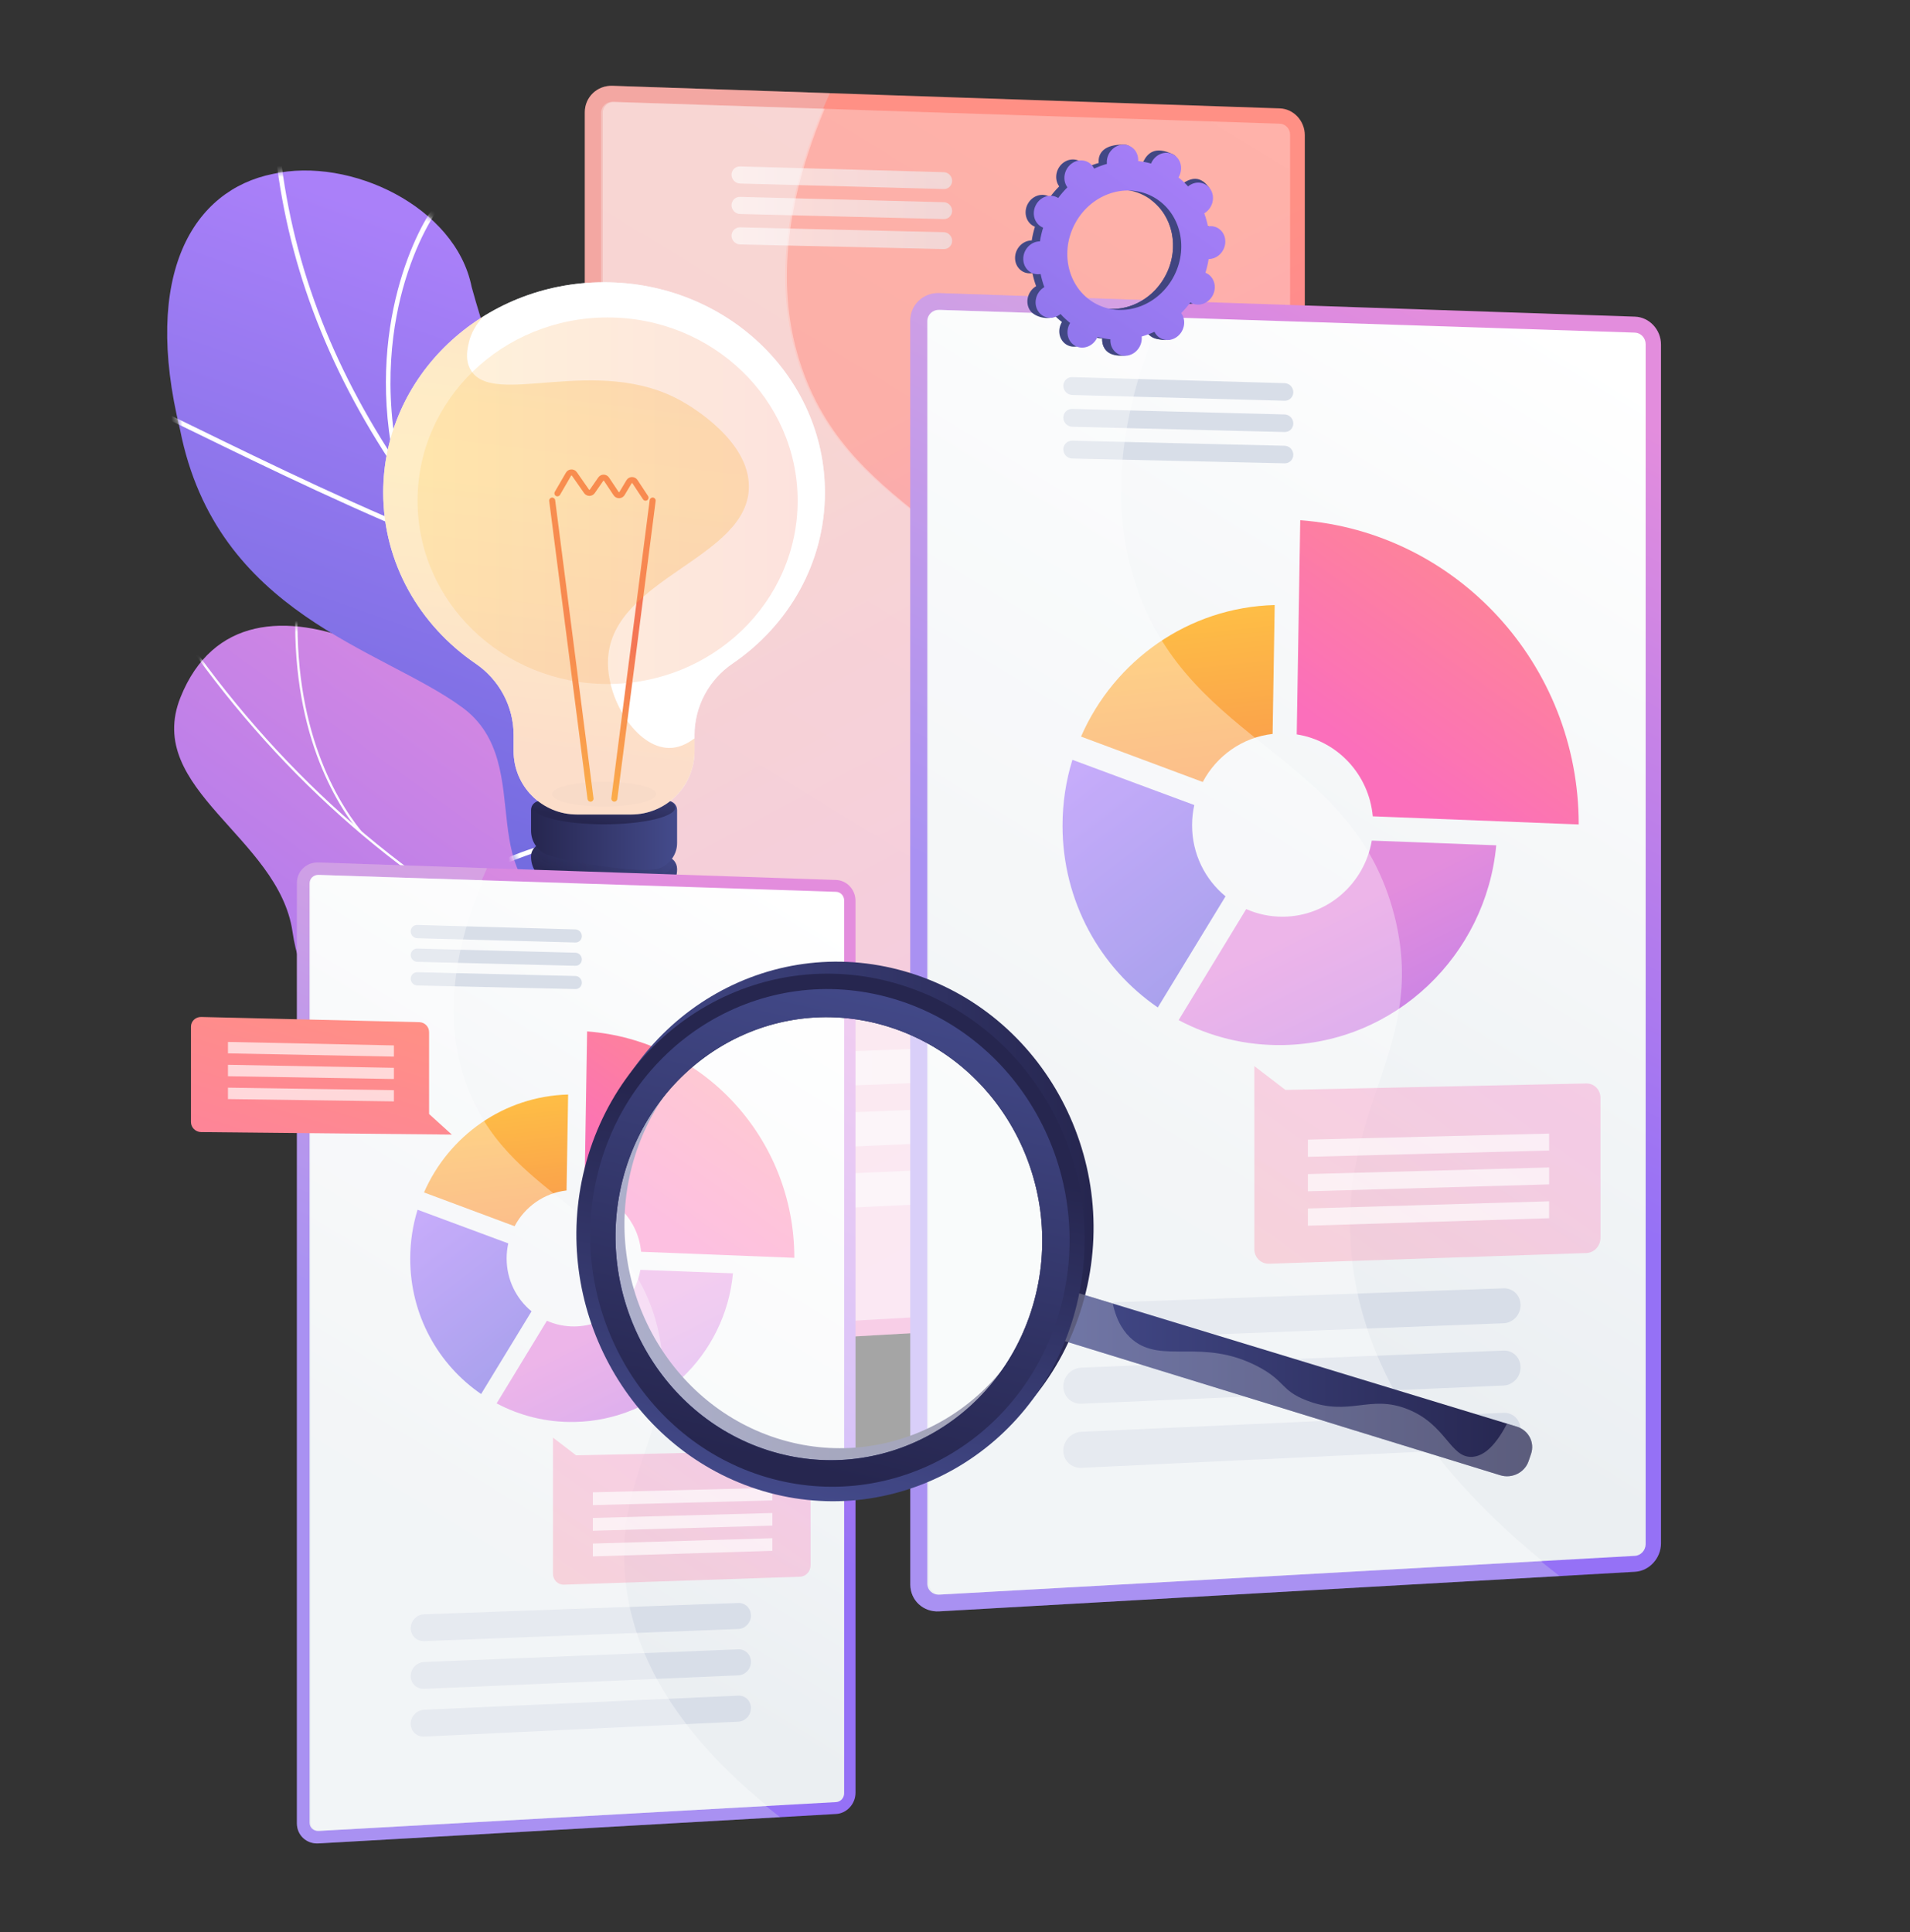 <svg width="340" height="344" viewBox="0 0 340 344" fill="none" xmlns="http://www.w3.org/2000/svg">
<rect x="0" y="0" width="340" height="344" fill="#333333" stroke="none"/>
<path d="M179.908 202.933C181.202 201.766 182.988 198.085 183.058 196.934C183.524 189.272 185.328 174.984 180.325 168.595C179.471 167.504 173.656 169.967 172.221 169.416C168.133 170.086 166.756 170.572 162.557 169.3C150.158 165.545 154.426 139.424 133.035 146.087C117.367 150.968 109.561 162.932 97.109 141.983C84.657 121.033 43.59 95.578 32.134 124.133C25.559 140.522 49.623 149.009 52.069 165.863C54.394 181.878 66.235 188.191 83.842 186.58C101.45 184.97 98.493 195.147 102.652 209.017C107.648 225.678 130.24 213.605 140.194 207.142C148.211 201.937 172.134 194.092 179.908 202.933Z" fill="url(#paint0_linear_5054_16864)"/>
<mask id="mask0_5054_16864" style="mask-type:luminance" maskUnits="userSpaceOnUse" x="30" y="111" width="154" height="107">
<path d="M179.9 202.937C181.194 201.77 182.98 198.089 183.05 196.938C183.516 189.276 185.32 174.988 180.318 168.599C179.463 167.508 173.649 169.971 172.214 169.42C168.125 170.09 166.748 170.576 162.549 169.304C150.15 165.549 154.418 139.428 133.027 146.091C117.359 150.972 109.553 162.936 97.101 141.987C84.649 121.037 43.583 95.582 32.126 124.137C25.551 140.525 49.616 149.013 52.061 165.867C54.386 181.882 66.227 188.195 83.835 186.584C101.442 184.974 98.486 195.151 102.644 209.021C107.64 225.682 130.232 213.609 140.187 207.145C148.203 201.941 172.126 194.096 179.9 202.937Z" fill="white"/>
</mask>
<g mask="url(#mask0_5054_16864)">
<path d="M160.671 185.101C139.236 185.101 117.925 180.184 98.061 170.552C72.925 158.364 50.511 138.943 33.242 114.388L33.582 114.148C50.81 138.647 73.169 158.022 98.242 170.179C124.593 182.955 153.505 187.413 181.849 183.072L181.913 183.482C174.852 184.564 167.753 185.101 160.671 185.101Z" fill="#FCFDFE"/>
<path d="M103.956 216.194L103.625 215.944C113.093 203.445 133.505 189.154 149.126 184.086L149.254 184.481C133.702 189.526 113.381 203.753 103.956 216.194Z" fill="#FCFDFE"/>
<path d="M170.807 185.053C162.261 183.946 154.614 178.578 148.08 169.097C143.314 162.183 139.236 153.277 135.961 142.626L136.358 142.504C139.62 153.114 143.679 161.983 148.421 168.862C154.886 178.241 162.436 183.55 170.86 184.642L170.807 185.053Z" fill="#FCFDFE"/>
<path d="M53.564 179.044L53.344 178.692C63.465 172.353 78.846 165.402 94.638 168.278L94.564 168.686C78.901 165.832 63.623 172.744 53.564 179.044Z" fill="#FCFDFE"/>
<path d="M63.996 148.216C59.097 142.13 51.123 128.413 52.766 104.926L53.18 104.955C51.547 128.301 59.458 141.917 64.32 147.956L63.996 148.216Z" fill="#FCFDFE"/>
</g>
<path d="M168.039 219.726C176.971 213.174 185.805 206.411 194.532 199.442C194.743 199.496 189.4 177.371 175.15 171.994C147.15 161.792 152.509 136.053 151.667 122.987C151.135 104.219 141.054 89.066 124.943 97.524C106.931 106.561 91.68 79.25 83.953 51.063C81.103 36.816 62.325 27.864 48.569 30.965C34.398 33.821 25.248 48.73 32.056 76.514C38.573 109.426 67.961 115.426 82.269 125.922C96.333 136.215 82.627 158.188 102.98 163.016C120.354 167.692 139.667 167.342 139.853 184.985C139.813 202.551 146.089 213.48 168.039 219.726Z" fill="url(#paint1_linear_5054_16864)"/>
<mask id="mask1_5054_16864" style="mask-type:luminance" maskUnits="userSpaceOnUse" x="29" y="30" width="166" height="190">
<path d="M168.031 219.73C176.964 213.178 185.797 206.415 194.524 199.446C194.735 199.5 189.392 177.375 175.142 171.998C147.143 161.796 152.501 136.057 151.659 122.99C151.127 104.223 141.047 89.07 124.935 97.528C106.923 106.565 91.672 79.254 83.945 51.066C81.095 36.82 62.317 27.867 48.561 30.969C34.39 33.825 25.241 48.734 32.048 76.518C38.566 109.43 67.953 115.43 82.261 125.926C96.325 136.219 82.619 158.192 102.972 163.02C120.346 167.696 139.659 167.346 139.846 184.989C139.805 202.555 146.081 213.484 168.031 219.73Z" fill="white"/>
</mask>
<g mask="url(#mask1_5054_16864)">
<path d="M181.073 214.108C180.924 213.847 154.315 176.126 121.255 142.732C116.271 137.116 111.095 131.565 106.09 126.197C92.662 111.796 78.777 96.904 68.219 80.269C56.394 61.638 49.962 42.56 48.555 21.944L49.383 21.887C50.78 42.362 57.171 61.313 68.919 79.824C79.437 96.395 93.295 111.258 106.697 125.631C111.705 131.003 116.885 136.558 121.861 142.165C153.879 174.506 181.494 212.921 181.827 213.764L181.441 213.917L181.073 214.108Z" fill="white"/>
<path d="M80.972 97.926C65.531 92.038 45.88 82.438 35.324 77.281C30.9 75.121 27.407 73.414 26.971 73.327C27.017 73.336 27.131 73.332 27.238 73.252L26.742 72.587C27.071 72.342 27.082 72.332 35.688 76.535C46.233 81.687 65.861 91.275 81.267 97.151L80.972 97.926Z" fill="white"/>
<path d="M70.479 83.685C64.634 58.19 74.784 39.623 77.61 36.394C77.781 36.198 77.945 36.043 78.179 36.06L78.103 36.887C78.249 36.902 78.341 36.829 78.342 36.828C78.038 37.07 74.649 41.567 72.094 50.061C69.901 57.352 67.981 69.073 71.288 83.499L70.479 83.685Z" fill="white"/>
<path d="M141.792 164.859C135.095 153.148 132.465 138.081 133.977 120.079C134.763 110.714 136.657 100.929 139.608 90.997C139.751 90.517 139.874 90.103 139.888 90.019L140.71 90.132C140.695 90.249 140.624 90.49 140.404 91.233C137.469 101.111 135.585 110.84 134.804 120.149C133.307 137.98 135.901 152.884 142.513 164.448L141.792 164.859Z" fill="white"/>
<path d="M89.051 154.193L88.602 153.968L88.698 153.475C88.883 153.309 95.056 150.322 103.594 148.828C111.384 147.465 122.742 147.154 132.612 153.414L132.168 154.115C113.606 142.342 89.42 154.005 89.194 154.135L88.99 153.779L88.975 153.784L89.051 154.193Z" fill="white"/>
<path d="M176.578 207.946C174.097 202.558 172.196 192.134 177.227 173.069C177.34 172.641 177.438 172.271 177.449 172.193L177.814 172.244L178.215 172C178.322 172.175 178.322 172.175 178.03 173.281C173.061 192.107 174.908 202.335 177.332 207.599L176.578 207.946Z" fill="white"/>
<path d="M169.973 199.126C163.131 190.992 145.389 191.822 138.078 192.556C137.758 192.588 137.553 192.608 137.477 192.61L137.453 191.78C137.521 191.778 137.706 191.759 137.995 191.73C159.529 189.566 167.672 195.1 170.609 198.591L169.973 199.126Z" fill="white"/>
</g>
<path d="M227.824 19.297L109.024 15.276C106.308 15.184 104.102 17.289 104.102 19.977V235.779C104.102 238.467 106.308 240.521 109.024 240.366L227.824 233.611C230.281 233.471 232.269 231.291 232.269 228.742V24.064C232.269 21.514 230.281 19.381 227.824 19.297Z" fill="url(#paint2_linear_5054_16864)"/>
<g opacity="0.3">
<path d="M179.08 178.651C177.06 153.976 192.217 143.791 186.437 121.435C179.292 93.801 151.813 92.616 142.454 65.518C138.869 55.135 137.452 39.438 147.716 16.586L109.024 15.276C106.308 15.184 104.102 17.289 104.102 19.977V235.779C104.102 238.467 106.308 240.521 109.024 240.366L214.953 234.343C188.002 213.475 180.322 193.818 179.08 178.651Z" fill="#D8DEE8"/>
</g>
<path opacity="0.3" d="M227.819 22.022L109.02 18.138C107.906 18.102 107 18.968 107 20.069V235.619C107 236.72 107.906 237.566 109.02 237.504L227.819 230.886C228.828 230.829 229.648 229.932 229.648 228.885V23.98C229.648 22.933 228.828 22.055 227.819 22.022Z" fill="url(#paint3_linear_5054_16864)"/>
<path opacity="0.6" d="M205.387 185.201L133.302 187.799C131.6 187.86 130.219 189.288 130.219 190.988C130.219 192.688 131.6 194.013 133.302 193.948L205.387 191.17C206.988 191.108 208.284 189.724 208.284 188.077C208.285 186.431 206.988 185.143 205.387 185.201Z" fill="url(#paint4_linear_5054_16864)"/>
<path opacity="0.6" d="M205.387 195.834L133.302 198.753C131.6 198.822 130.219 200.256 130.219 201.956C130.219 203.656 131.6 204.975 133.302 204.902L205.387 201.803C206.988 201.734 208.284 200.344 208.284 198.698C208.285 197.052 206.988 195.77 205.387 195.834Z" fill="url(#paint5_linear_5054_16864)"/>
<path opacity="0.6" d="M205.387 206.464L133.302 209.704C131.6 209.78 130.219 211.221 130.219 212.921C130.219 214.621 131.6 215.934 133.302 215.853L205.387 212.433C206.988 212.357 208.284 210.961 208.284 209.314C208.285 207.668 206.988 206.392 205.387 206.464Z" fill="url(#paint6_linear_5054_16864)"/>
<path opacity="0.6" d="M168.006 30.653L131.746 29.626C130.903 29.602 130.219 30.265 130.219 31.106C130.219 31.948 130.903 32.648 131.746 32.671L168.006 33.653C168.824 33.675 169.487 33.022 169.487 32.194C169.487 31.366 168.824 30.676 168.006 30.653Z" fill="url(#paint7_linear_5054_16864)"/>
<path opacity="0.6" d="M168.006 35.998L131.746 35.051C130.903 35.029 130.219 35.694 130.219 36.535C130.219 37.377 130.903 38.076 131.746 38.097L168.006 38.999C168.824 39.019 169.487 38.364 169.487 37.536C169.487 36.708 168.824 36.02 168.006 35.998Z" fill="url(#paint8_linear_5054_16864)"/>
<path opacity="0.6" d="M168.006 41.34L131.746 40.473C130.903 40.453 130.219 41.119 130.219 41.96C130.219 42.802 130.903 43.499 131.746 43.519L168.006 44.341C168.824 44.359 169.487 43.703 169.487 42.875C169.487 42.047 168.824 41.36 168.006 41.34Z" fill="url(#paint9_linear_5054_16864)"/>
<path opacity="0.35" d="M179.356 178.64C177.336 153.967 192.49 143.784 186.712 121.43C179.568 93.799 152.095 92.615 142.739 65.52C139.302 55.566 137.858 40.728 146.794 19.371L109.316 18.146C108.203 18.109 107.297 18.975 107.297 20.077V235.602C107.297 236.703 108.203 237.548 109.316 237.486L212.004 231.765C187.654 211.844 180.546 193.177 179.356 178.64Z" fill="white"/>
<path opacity="0.75" d="M146.847 87.68C146.847 67.006 129.245 50.246 107.533 50.246C85.82 50.246 68.219 67.006 68.219 87.68C68.219 100.227 74.702 111.332 84.652 118.124C88.873 121.005 91.433 125.754 91.433 130.866V133.73C91.433 139.955 96.479 145 102.703 145H112.362C118.587 145 123.632 139.955 123.632 133.73V130.866C123.632 125.754 126.192 121.005 130.414 118.124C140.364 111.332 146.847 100.227 146.847 87.68Z" fill="#F4F7FA"/>
<path d="M107.526 166.308C112.342 166.308 116.246 164.241 116.246 161.691C116.246 159.141 112.342 157.074 107.526 157.074C102.709 157.074 98.805 159.141 98.805 161.691C98.805 164.241 102.709 166.308 107.526 166.308Z" fill="url(#paint10_linear_5054_16864)"/>
<path d="M95.953 153.441V158.157C95.953 159.752 96.861 161.213 98.301 161.9C100.3 162.853 103.623 163.9 108.453 163.776C112.372 163.675 114.927 163.035 116.552 162.363C118.121 161.714 119.127 160.162 119.127 158.463V155.854L95.953 153.441Z" fill="url(#paint11_linear_5054_16864)"/>
<path opacity="0.3" d="M95.953 157.571C96.306 157.915 96.715 158.206 97.175 158.425C99.417 159.495 114.107 161.884 117.65 160.553C118.11 160.38 118.524 160.149 118.887 159.87C119.042 159.424 119.127 158.95 119.127 158.463V155.854L95.953 153.441V157.571Z" fill="url(#paint12_linear_5054_16864)"/>
<path d="M96.972 150.235C95.667 150.099 94.531 151.123 94.531 152.435V152.568C94.531 154.358 95.55 155.998 97.165 156.768C99.408 157.838 114.097 160.227 117.64 158.896C119.424 158.226 120.529 156.694 120.529 154.789V154.681C120.529 153.548 119.673 152.599 118.547 152.481L96.972 150.235Z" fill="url(#paint13_linear_5054_16864)"/>
<path opacity="0.3" d="M118.548 152.481L96.973 150.235C96.122 150.146 95.345 150.552 94.906 151.208C95.34 152.23 96.129 153.084 97.166 153.579C99.409 154.648 114.724 157.349 117.641 155.974C118.777 155.439 119.668 154.536 120.145 153.437C119.79 152.916 119.217 152.551 118.548 152.481Z" fill="url(#paint14_linear_5054_16864)"/>
<path d="M96.128 142.598C95.246 142.598 94.531 143.313 94.531 144.195V147.887C94.531 149.677 95.55 151.317 97.165 152.087C99.408 153.157 114.723 155.858 117.64 154.483C119.364 153.671 120.529 152.013 120.529 150.108V144.195C120.529 143.313 119.815 142.598 118.933 142.598H96.128Z" fill="url(#paint15_linear_5054_16864)"/>
<path d="M107.529 146.745C114.531 146.745 120.207 145.403 120.207 143.747C120.207 142.092 114.531 140.75 107.529 140.75C100.528 140.75 94.852 142.092 94.852 143.747C94.852 145.403 100.528 146.745 107.529 146.745Z" fill="url(#paint16_linear_5054_16864)"/>
<path d="M146.847 87.68C146.847 67.006 129.245 50.246 107.533 50.246C85.82 50.246 68.219 67.006 68.219 87.68C68.219 100.227 74.702 111.332 84.652 118.124C88.873 121.005 91.433 125.754 91.433 130.866V133.73C91.433 139.955 96.479 145 102.703 145H112.362C118.587 145 123.632 139.955 123.632 133.73V130.866C123.632 125.754 126.192 121.005 130.414 118.124C140.364 111.332 146.847 100.227 146.847 87.68Z" fill="white"/>
<path opacity="0.5" d="M107.534 143.574C112.658 143.574 116.811 142.592 116.811 141.381C116.811 140.169 112.658 139.188 107.534 139.188C102.411 139.188 98.258 140.169 98.258 141.381C98.258 142.592 102.411 143.574 107.534 143.574Z" fill="#F4F7FA"/>
<path d="M105.118 142.726C104.852 142.726 104.621 142.529 104.587 142.258L97.762 89.187C97.725 88.893 97.932 88.625 98.226 88.587C98.52 88.547 98.788 88.757 98.826 89.05L105.65 142.122C105.688 142.415 105.48 142.684 105.187 142.722C105.164 142.725 105.14 142.726 105.118 142.726Z" fill="url(#paint17_linear_5054_16864)"/>
<path d="M109.357 142.718C109.334 142.718 109.311 142.717 109.288 142.714C108.995 142.676 108.787 142.408 108.825 142.114L115.649 89.042C115.687 88.749 115.955 88.539 116.249 88.579C116.543 88.617 116.75 88.885 116.713 89.179L109.888 142.251C109.853 142.521 109.623 142.718 109.357 142.718Z" fill="url(#paint18_linear_5054_16864)"/>
<path d="M114.916 89.14C114.741 89.14 114.571 89.055 114.467 88.899L112.584 86.041C112.565 86.012 112.535 85.995 112.508 85.998C112.461 85.999 112.441 86.033 112.435 86.043L111.191 88.126C110.985 88.471 110.624 88.683 110.225 88.693C109.828 88.706 109.453 88.509 109.23 88.174L107.522 85.614C107.504 85.586 107.479 85.572 107.449 85.572C107.412 85.579 107.395 85.585 107.377 85.611L105.877 87.779C105.66 88.092 105.305 88.28 104.927 88.28C104.927 88.28 104.925 88.28 104.925 88.28C104.546 88.28 104.19 88.094 103.972 87.781L101.81 84.683C101.79 84.655 101.763 84.646 101.733 84.643C101.703 84.644 101.678 84.66 101.661 84.689L99.688 88.097C99.539 88.353 99.211 88.44 98.955 88.291C98.699 88.143 98.611 87.815 98.76 87.559L100.734 84.151C100.934 83.805 101.291 83.588 101.688 83.572C102.082 83.552 102.46 83.741 102.689 84.07L104.851 87.168C104.87 87.194 104.895 87.208 104.924 87.208C104.953 87.208 104.977 87.195 104.995 87.169L106.495 85.001C106.715 84.684 107.076 84.495 107.457 84.5C107.842 84.503 108.199 84.697 108.414 85.019L110.122 87.579C110.141 87.608 110.17 87.632 110.198 87.621C110.244 87.62 110.264 87.587 110.27 87.576L111.514 85.494C111.721 85.147 112.083 84.935 112.484 84.926C112.88 84.918 113.257 85.114 113.479 85.451L115.363 88.308C115.526 88.556 115.457 88.888 115.21 89.051C115.119 89.111 115.017 89.14 114.916 89.14Z" fill="url(#paint19_linear_5054_16864)"/>
<path opacity="0.3" d="M108.246 117.205C109.089 102.777 133.412 99.4 133.308 86.515C133.244 78.579 123.578 72.685 121.514 71.505C106.306 62.806 87.587 72.851 83.721 65.742C82.758 63.972 83.21 62.045 83.467 60.948C83.855 59.29 84.735 57.745 86.039 56.332C75.309 63.016 68.219 74.558 68.219 87.678C68.219 100.225 74.702 111.33 84.652 118.122C88.873 121.003 91.433 125.753 91.433 130.864V133.728C91.433 139.953 96.479 144.998 102.703 144.998H112.362C118.586 144.998 123.632 139.953 123.632 133.728V131.438C122.303 132.457 120.776 133.167 119.102 133.153C113.293 133.106 107.827 124.385 108.246 117.205Z" fill="url(#paint20_linear_5054_16864)"/>
<path opacity="0.2" d="M108.159 121.768C126.843 121.768 141.989 107.16 141.989 89.142C141.989 71.123 126.843 56.516 108.159 56.516C89.475 56.516 74.328 71.123 74.328 89.142C74.328 107.16 89.475 121.768 108.159 121.768Z" fill="url(#paint21_linear_5054_16864)"/>
<path d="M148.842 156.657L56.671 153.537C54.563 153.466 52.852 155.099 52.852 157.184V324.616C52.852 326.701 54.563 328.295 56.671 328.175L148.842 322.934C150.748 322.825 152.291 321.134 152.291 319.156V160.355C152.291 158.377 150.748 156.722 148.842 156.657Z" fill="url(#paint22_linear_5054_16864)"/>
<g opacity="0.3">
<path d="M111.024 280.293C109.457 261.148 121.217 253.246 116.732 235.901C111.189 214.461 89.868 213.542 82.608 192.518C79.826 184.462 78.727 172.284 86.69 154.553L56.671 153.537C54.563 153.466 52.852 155.099 52.852 157.184V324.616C52.852 326.701 54.563 328.295 56.671 328.175L138.856 323.501C117.946 307.311 111.987 292.06 111.024 280.293Z" fill="#D8DEE8"/>
</g>
<path d="M148.848 158.768L56.676 155.755C55.813 155.727 55.109 156.399 55.109 157.253V324.489C55.109 325.343 55.813 325.999 56.676 325.951L148.848 320.816C149.63 320.773 150.266 320.077 150.266 319.264V160.287C150.266 159.475 149.63 158.794 148.848 158.768Z" fill="url(#paint23_linear_5054_16864)"/>
<path d="M131.429 285.373L75.501 287.388C74.181 287.435 73.109 288.543 73.109 289.862C73.109 291.181 74.181 292.209 75.501 292.159L131.429 290.003C132.671 289.955 133.677 288.881 133.677 287.604C133.677 286.327 132.671 285.328 131.429 285.373Z" fill="#D8DEE8"/>
<path d="M131.429 293.623L75.501 295.887C74.181 295.941 73.109 297.054 73.109 298.373C73.109 299.692 74.181 300.715 75.501 300.658L131.429 298.254C132.671 298.2 133.677 297.122 133.677 295.845C133.677 294.567 132.671 293.573 131.429 293.623Z" fill="#D8DEE8"/>
<path d="M131.429 301.869L75.501 304.383C74.181 304.443 73.109 305.56 73.109 306.879C73.109 308.198 74.181 309.217 75.501 309.154L131.429 306.5C132.671 306.441 133.677 305.358 133.677 304.081C133.677 302.804 132.671 301.814 131.429 301.869Z" fill="#D8DEE8"/>
<path d="M102.427 165.461L74.294 164.665C73.64 164.646 73.109 165.16 73.109 165.813C73.109 166.466 73.64 167.01 74.294 167.027L102.427 167.789C103.061 167.806 103.576 167.3 103.576 166.657C103.575 166.015 103.061 165.479 102.427 165.461Z" fill="#D8DEE8"/>
<path d="M102.427 169.606L74.294 168.872C73.64 168.854 73.109 169.37 73.109 170.023C73.109 170.676 73.64 171.218 74.294 171.234L102.427 171.934C103.061 171.95 103.576 171.442 103.576 170.8C103.575 170.157 103.061 169.623 102.427 169.606Z" fill="#D8DEE8"/>
<path d="M102.427 173.751L74.294 173.078C73.64 173.063 73.109 173.579 73.109 174.232C73.109 174.885 73.64 175.427 74.294 175.441L102.427 176.079C103.061 176.094 103.576 175.585 103.576 174.942C103.575 174.299 103.061 173.766 102.427 173.751Z" fill="#D8DEE8"/>
<path d="M91.603 218.298C93.43 214.842 96.848 212.388 100.854 211.93L101.133 194.855C89.717 195.154 79.882 202.193 75.477 212.283L91.603 218.298Z" fill="url(#paint24_linear_5054_16864)"/>
<path d="M113.993 226.059C113.018 231.732 108.149 236.085 102.254 236.14C100.512 236.156 98.853 235.795 97.354 235.131L88.406 249.839C92.542 252.036 97.262 253.236 102.254 253.145C117.097 252.873 129.121 241.257 130.476 226.682L113.993 226.059Z" fill="url(#paint25_linear_5054_16864)"/>
<path d="M85.644 248.17L94.617 233.45C91.913 231.231 90.185 227.842 90.185 224.034C90.185 223.114 90.287 222.218 90.478 221.356L74.332 215.363C73.482 218.118 73.023 221.047 73.023 224.082C73.023 234.134 78.034 242.952 85.644 248.17Z" fill="url(#paint26_linear_5054_16864)"/>
<path d="M104.047 211.993C109.433 212.832 113.619 217.304 114.119 222.845L141.398 223.923C141.398 223.911 141.398 223.899 141.398 223.887C141.398 202.745 125.256 185.177 104.511 183.617L104.047 211.993Z" fill="url(#paint27_linear_5054_16864)"/>
<path opacity="0.35" d="M111.236 280.283C109.669 261.141 121.426 253.24 116.942 235.897C111.4 214.459 90.085 213.54 82.826 192.518C80.159 184.796 79.039 173.283 85.972 156.713L56.895 155.763C56.031 155.734 55.328 156.406 55.328 157.261V324.477C55.328 325.332 56.031 325.987 56.895 325.939L136.566 321.501C117.674 306.044 112.159 291.562 111.236 280.283Z" fill="white"/>
<path d="M80.428 201.986L35.82 201.542C34.811 201.532 33.992 200.729 33.992 199.747V182.781C33.992 181.799 34.811 181.023 35.82 181.047L74.653 181.972C75.609 181.995 76.382 182.786 76.382 183.739V198.322L80.428 201.986Z" fill="url(#paint28_linear_5054_16864)"/>
<path opacity="0.67" d="M70.119 188.102L40.578 187.526V185.492L70.119 186.109V188.102Z" fill="white"/>
<path opacity="0.67" d="M70.119 192.091L40.578 191.597V189.562L70.119 190.098V192.091Z" fill="white"/>
<path opacity="0.67" d="M70.119 196.076L40.578 195.663V193.629L70.119 194.082V196.076Z" fill="white"/>
<path opacity="0.3" d="M102.558 259.086L142.412 258.23C143.449 258.208 144.289 259.059 144.289 260.133V278.688C144.289 279.761 143.449 280.66 142.412 280.695L100.406 282.111C99.319 282.147 98.438 281.285 98.438 280.185V255.93L102.558 259.086Z" fill="url(#paint29_linear_5054_16864)"/>
<path opacity="0.67" d="M105.531 274.795L137.486 273.84V276.083L105.531 277.077V274.795Z" fill="white"/>
<path opacity="0.67" d="M105.531 270.233L137.486 269.355V271.598L105.531 272.515V270.233Z" fill="white"/>
<path opacity="0.67" d="M105.531 265.667L137.486 264.867V267.11L105.531 267.949V265.667Z" fill="white"/>
<path d="M291.039 56.371L167.175 52.179C164.343 52.083 162.043 54.277 162.043 57.08V282.08C162.043 284.883 164.343 287.024 167.175 286.863L291.039 279.82C293.6 279.674 295.673 277.401 295.673 274.743V61.341C295.673 58.683 293.6 56.458 291.039 56.371Z" fill="url(#paint30_linear_5054_16864)"/>
<g opacity="0.3">
<path d="M240.217 222.517C238.111 196.79 253.914 186.171 247.888 162.862C240.438 134.05 211.787 132.815 202.03 104.562C198.292 93.737 196.815 77.371 207.516 53.544L167.175 52.179C164.343 52.083 162.043 54.277 162.043 57.08V282.08C162.043 284.883 164.343 287.024 167.175 286.863L277.619 280.583C249.52 258.825 241.512 238.33 240.217 222.517Z" fill="#D8DEE8"/>
</g>
<path d="M291.036 59.215L167.172 55.165C166.012 55.127 165.066 56.03 165.066 57.179V281.917C165.066 283.065 166.012 283.946 167.172 283.882L291.036 276.981C292.087 276.922 292.942 275.987 292.942 274.895V61.257C292.942 60.165 292.087 59.249 291.036 59.215Z" fill="url(#paint31_linear_5054_16864)"/>
<path d="M267.654 229.35L192.496 232.058C190.721 232.122 189.281 233.611 189.281 235.383C189.281 237.156 190.721 238.537 192.496 238.469L267.654 235.573C269.323 235.509 270.675 234.065 270.675 232.349C270.675 230.632 269.323 229.289 267.654 229.35Z" fill="#D8DEE8"/>
<path d="M267.654 240.436L192.496 243.479C190.721 243.551 189.281 245.046 189.281 246.819C189.281 248.592 190.721 249.967 192.496 249.89L267.654 246.659C269.323 246.587 270.675 245.138 270.675 243.421C270.675 241.705 269.323 240.368 267.654 240.436Z" fill="#D8DEE8"/>
<path d="M267.654 251.519L192.496 254.897C190.721 254.977 189.281 256.478 189.281 258.251C189.281 260.024 190.721 261.392 192.496 261.308L267.654 257.742C269.323 257.662 270.675 256.207 270.675 254.491C270.675 252.774 269.323 251.444 267.654 251.519Z" fill="#D8DEE8"/>
<path d="M228.68 68.212L190.873 67.141C189.994 67.116 189.281 67.807 189.281 68.685C189.281 69.562 189.994 70.293 190.873 70.317L228.68 71.341C229.532 71.364 230.223 70.683 230.223 69.819C230.223 68.956 229.532 68.236 228.68 68.212Z" fill="#D8DEE8"/>
<path d="M228.68 73.785L190.873 72.797C189.994 72.775 189.281 73.467 189.281 74.344C189.281 75.222 189.994 75.951 190.873 75.973L228.68 76.913C229.532 76.934 230.223 76.252 230.223 75.388C230.223 74.525 229.532 73.807 228.68 73.785Z" fill="#D8DEE8"/>
<path d="M228.68 79.358L190.873 78.454C189.994 78.433 189.281 79.127 189.281 80.004C189.281 80.882 189.994 81.609 190.873 81.629L228.68 82.486C229.532 82.505 230.223 81.821 230.223 80.958C230.223 80.094 229.532 79.378 228.68 79.358Z" fill="#D8DEE8"/>
<path d="M214.105 139.214C216.559 134.57 221.153 131.272 226.536 130.657L226.912 107.711C211.57 108.112 198.354 117.571 192.434 131.131L214.105 139.214Z" fill="url(#paint32_linear_5054_16864)"/>
<path d="M244.197 149.648C242.887 157.272 236.343 163.123 228.422 163.196C226.08 163.218 223.852 162.732 221.836 161.841L209.812 181.606C215.371 184.558 221.714 186.171 228.422 186.048C248.369 185.682 264.526 170.073 266.347 150.486L244.197 149.648Z" fill="url(#paint33_linear_5054_16864)"/>
<path d="M206.1 179.353L218.159 159.571C214.526 156.589 212.203 152.034 212.203 146.918C212.203 145.681 212.34 144.477 212.597 143.318L190.899 135.266C189.757 138.968 189.141 142.903 189.141 146.983C189.141 160.491 195.875 172.34 206.1 179.353Z" fill="url(#paint34_linear_5054_16864)"/>
<path d="M230.832 130.742C238.07 131.87 243.696 137.878 244.367 145.326L281.026 146.774C281.026 146.758 281.026 146.742 281.026 146.725C281.026 118.314 259.333 94.706 231.456 92.609L230.832 130.742Z" fill="url(#paint35_linear_5054_16864)"/>
<path opacity="0.35" d="M240.51 222.512C238.404 196.788 254.204 186.17 248.179 162.864C240.731 134.055 212.087 132.821 202.332 104.57C198.748 94.193 197.243 78.722 206.56 56.454L167.484 55.177C166.324 55.139 165.379 56.042 165.379 57.19V281.902C165.379 283.05 166.324 283.931 167.484 283.867L274.549 277.902C249.161 257.132 241.751 237.669 240.51 222.512Z" fill="white"/>
<path opacity="0.3" d="M228.822 194.035L282.379 192.884C283.773 192.854 284.902 193.999 284.902 195.441V220.377C284.902 221.819 283.773 223.026 282.379 223.073L225.93 224.976C224.47 225.025 223.285 223.867 223.285 222.389V189.793L228.822 194.035Z" fill="url(#paint36_linear_5054_16864)"/>
<path opacity="0.67" d="M232.82 215.143L275.762 213.859V216.873L232.82 218.209V215.143Z" fill="white"/>
<path opacity="0.67" d="M232.82 209.015L275.762 207.836V210.85L232.82 212.082V209.015Z" fill="white"/>
<path opacity="0.67" d="M232.82 202.88L275.762 201.805V204.818L232.82 205.946V202.88Z" fill="white"/>
<path d="M272.107 260.115L272.543 258.833C273.237 256.789 272.095 254.61 269.993 253.97L187.574 228.863L185.062 237.376L267.065 262.633C269.156 263.277 271.415 262.152 272.107 260.115Z" fill="url(#paint37_linear_5054_16864)"/>
<path d="M105.674 205.802C111.975 180.907 136.669 165.903 161.09 172.935C185.959 180.095 200.198 207.041 192.642 232.442C185.263 257.246 159.959 270.627 136.347 262.974C113.143 255.454 99.516 230.131 105.674 205.802ZM185.468 230.244C191.713 208.987 179.798 186.472 159.03 180.431C138.577 174.481 117.796 186.97 112.434 207.873C107.175 228.375 118.66 249.745 138.253 256.04C158.136 262.428 179.346 251.083 185.468 230.244Z" fill="url(#paint38_linear_5054_16864)"/>
<path opacity="0.3" d="M187.574 228.863L198.083 232.064C198.804 235.416 200.206 237.336 201.617 238.506C206.925 242.906 214.013 238.107 223.901 243.267C228.864 245.856 227.921 247.503 232.572 249.31C240.261 252.297 243.781 248.159 250.587 250.878C257.47 253.628 258.148 259.57 262.052 259.357C263.722 259.266 265.872 258.051 268.269 253.445L269.993 253.97C272.095 254.61 273.237 256.789 272.543 258.833L272.107 260.115C271.414 262.152 269.156 263.277 267.065 262.633L185.062 237.375L187.574 228.863Z" fill="#D8DEE8"/>
<path opacity="0.56" d="M136.302 259.448C156.869 266.066 178.827 254.346 185.176 232.782C191.658 210.769 179.319 187.447 157.805 181.2C136.627 175.05 115.13 187.996 109.594 209.629C104.168 230.833 116.046 252.929 136.302 259.448Z" fill="white"/>
<path d="M104.08 207.939C110.382 183.043 135.075 168.04 159.496 175.072C184.366 182.232 198.604 209.178 191.048 234.578C183.669 259.383 158.365 272.764 134.753 265.111C111.55 257.59 97.922 232.268 104.08 207.939ZM183.874 232.381C190.119 211.124 178.204 188.609 157.436 182.568C136.983 176.618 116.203 189.107 110.84 210.01C105.581 230.512 117.066 251.881 136.659 258.177C156.542 264.565 177.752 253.22 183.874 232.381Z" fill="url(#paint39_linear_5054_16864)"/>
<path d="M106.462 208.668C112.435 185.185 135.746 171.075 158.762 177.726C182.175 184.493 195.59 209.866 188.502 233.798C181.571 257.2 157.717 269.866 135.421 262.662C113.49 255.575 100.618 231.646 106.462 208.668ZM183.87 232.379C190.114 211.122 178.199 188.607 157.432 182.566C136.978 176.615 116.198 189.105 110.836 210.008C105.577 230.509 117.061 251.879 136.654 258.174C156.537 264.563 177.748 253.217 183.87 232.379Z" fill="url(#paint40_linear_5054_16864)"/>
<path d="M210.644 53.79C211.996 54.476 213.694 53.846 214.437 52.382C215.181 50.918 214.687 49.175 213.335 48.488C213.265 48.453 213.194 48.423 213.122 48.394C213.373 47.584 213.562 46.768 213.689 45.951C213.767 45.951 213.845 45.95 213.924 45.942C215.466 45.805 216.691 44.387 216.658 42.776C216.626 41.165 215.349 39.971 213.807 40.108C213.726 40.115 213.647 40.128 213.568 40.142C213.407 39.344 213.186 38.563 212.908 37.809C212.979 37.767 213.049 37.724 213.118 37.676C214.438 36.751 214.86 34.926 214.061 33.6C213.261 32.273 211.544 31.948 210.224 32.872C210.156 32.92 210.093 32.971 210.03 33.023C209.509 32.447 208.937 31.912 208.318 31.425C208.362 31.354 208.404 31.282 208.443 31.206C209.186 29.742 210.157 28.142 208.795 27.477C205.643 25.938 204.29 27.256 203.547 28.72C203.508 28.795 203.475 28.872 203.443 28.95C202.684 28.738 201.916 28.591 201.143 28.511C201.148 28.429 201.152 28.348 201.15 28.265C201.118 26.654 201.596 25.782 200.048 25.752C196.671 25.686 195.532 27.152 195.564 28.763C195.566 28.847 195.573 28.93 195.581 29.011C194.807 29.232 194.047 29.514 193.308 29.855C193.273 29.783 193.236 29.712 193.194 29.642C192.395 28.316 190.677 27.99 189.358 28.915C188.038 29.84 187.616 31.664 188.415 32.991C188.456 33.059 188.501 33.122 188.546 33.185C187.962 33.77 187.415 34.404 186.909 35.085C186.843 35.044 186.777 35.004 186.707 34.968C185.355 34.282 183.656 34.912 182.913 36.376C182.17 37.84 182.663 39.584 184.015 40.27C184.085 40.306 184.157 40.336 184.228 40.364C183.977 41.174 183.788 41.991 183.661 42.807C183.583 42.808 183.506 42.809 183.427 42.816C181.884 42.954 180.66 44.371 180.692 45.982C180.724 47.593 182.001 48.788 183.544 48.65C183.624 48.643 183.703 48.63 183.782 48.616C183.943 49.415 184.164 50.195 184.442 50.95C184.372 50.991 184.301 51.034 184.232 51.082C182.912 52.007 182.49 53.832 183.29 55.158C184.089 56.485 186.735 57.101 188.055 56.176C188.122 56.129 187.258 55.787 187.32 55.736C187.842 56.312 188.413 56.846 189.032 57.333C188.989 57.404 188.946 57.477 188.907 57.553C188.164 59.017 188.657 60.76 190.01 61.446C191.362 62.133 193.06 61.502 193.804 60.038C193.842 59.963 193.875 59.886 193.907 59.809C194.666 60.02 195.434 60.167 196.207 60.248C196.202 60.329 196.198 60.41 196.2 60.493C196.232 62.104 197.509 63.299 199.052 63.161C200.594 63.024 201.819 61.606 201.786 59.995C201.785 59.911 201.777 59.828 201.769 59.747C202.543 59.526 203.303 59.244 204.043 58.903C204.078 58.975 204.114 59.046 204.156 59.116C204.955 60.442 206.673 60.768 207.993 59.843C209.313 58.919 209.734 57.094 208.935 55.767C208.894 55.699 208.849 55.636 208.804 55.573C209.388 54.989 209.936 54.354 210.441 53.673C210.507 53.714 210.573 53.754 210.644 53.79ZM193.789 54.004C188.88 51.511 187.088 45.182 189.787 39.866C192.486 34.551 198.653 32.262 203.562 34.755C208.471 37.247 210.263 43.577 207.564 48.892C204.865 54.208 198.698 56.496 193.789 54.004Z" fill="url(#paint41_linear_5054_16864)"/>
<path d="M213.923 45.94C215.466 45.802 216.69 44.385 216.658 42.774C216.625 41.163 215.349 39.968 213.806 40.106C213.726 40.113 213.646 40.126 213.568 40.139C213.407 39.341 213.186 38.561 212.907 37.806C212.978 37.765 213.049 37.722 213.118 37.673C214.437 36.749 216.07 34.515 215.139 33.277C213.372 30.929 211.543 31.945 210.223 32.87C210.156 32.917 210.092 32.968 210.029 33.02C209.508 32.444 208.936 31.91 208.318 31.423C208.361 31.351 208.404 31.279 208.442 31.203C208.847 30.407 208.882 29.528 208.615 28.781C207.34 31.025 206.083 33.278 204.848 35.543C208.764 38.413 210.011 44.068 207.563 48.89C205.489 52.975 201.365 55.27 197.339 54.982C197.159 55.448 196.983 55.916 196.791 56.377C196.269 57.629 195.676 58.855 195.082 60.08C195.455 60.15 195.83 60.206 196.207 60.245C196.202 60.326 196.198 60.408 196.2 60.49C196.232 62.102 197.21 63.47 200.006 63.322C201.552 63.24 201.818 61.603 201.786 59.992C201.784 59.908 201.777 59.826 201.769 59.744C202.542 59.524 203.302 59.242 204.042 58.901C204.077 58.972 204.113 59.044 204.155 59.113C204.955 60.44 207.727 61.003 209.047 60.079C210.367 59.154 209.734 57.091 208.934 55.765C208.894 55.697 208.849 55.633 208.803 55.571C209.388 54.986 209.935 54.351 210.441 53.67C210.506 53.712 210.572 53.752 210.643 53.787C211.995 54.474 213.693 53.843 214.437 52.379C215.18 50.915 214.686 49.172 213.334 48.485C213.264 48.45 213.193 48.42 213.121 48.392C213.372 47.581 213.562 46.765 213.689 45.948C213.766 45.948 213.844 45.947 213.923 45.94Z" fill="url(#paint42_linear_5054_16864)"/>
<path d="M212.104 53.953C213.456 54.64 215.155 54.01 215.898 52.546C216.642 51.082 216.148 49.338 214.796 48.652C214.726 48.617 214.654 48.587 214.583 48.558C214.834 47.748 215.023 46.931 215.15 46.115C215.228 46.114 215.306 46.113 215.385 46.106C216.927 45.969 218.152 44.551 218.119 42.94C218.087 41.329 216.81 40.134 215.268 40.272C215.187 40.279 215.108 40.292 215.029 40.306C214.868 39.507 214.647 38.727 214.369 37.972C214.44 37.931 214.51 37.888 214.579 37.84C215.899 36.915 216.321 35.09 215.522 33.764C214.722 32.437 213.005 32.111 211.685 33.036C211.617 33.083 211.554 33.135 211.491 33.187C210.969 32.61 210.398 32.076 209.779 31.589C209.823 31.518 209.865 31.445 209.904 31.369C210.647 29.905 210.154 28.162 208.802 27.476C207.449 26.789 205.751 27.419 205.007 28.883C204.969 28.959 204.936 29.036 204.904 29.113C204.145 28.902 203.377 28.755 202.604 28.674C202.609 28.593 202.613 28.512 202.611 28.429C202.579 26.818 201.302 25.623 199.759 25.761C198.217 25.898 196.993 27.316 197.025 28.927C197.027 29.011 197.034 29.093 197.042 29.175C196.268 29.396 195.508 29.678 194.769 30.019C194.733 29.947 194.697 29.875 194.655 29.806C193.856 28.48 192.138 28.154 190.818 29.078C189.499 30.003 189.077 31.828 189.876 33.155C189.917 33.222 189.962 33.286 190.007 33.349C189.423 33.933 188.875 34.568 188.37 35.249C188.304 35.208 188.238 35.168 188.168 35.132C186.816 34.446 185.117 35.076 184.374 36.54C183.631 38.004 184.124 39.747 185.476 40.434C185.546 40.469 185.618 40.499 185.689 40.528C185.438 41.338 185.249 42.154 185.122 42.971C185.044 42.971 184.967 42.973 184.888 42.98C183.345 43.117 182.121 44.535 182.153 46.146C182.185 47.757 183.462 48.951 185.004 48.814C185.085 48.807 185.164 48.794 185.243 48.78C185.404 49.578 185.625 50.358 185.903 51.113C185.832 51.155 185.762 51.197 185.693 51.246C184.373 52.17 183.951 53.995 184.75 55.322C185.55 56.648 187.268 56.974 188.587 56.05C188.655 56.002 188.719 55.951 188.781 55.899C189.303 56.475 189.874 57.009 190.493 57.497C190.449 57.568 190.407 57.64 190.368 57.716C189.625 59.18 190.119 60.923 191.471 61.61C192.823 62.296 194.521 61.666 195.265 60.202C195.303 60.126 195.336 60.049 195.368 59.972C196.127 60.184 196.895 60.33 197.668 60.411C197.663 60.492 197.659 60.574 197.661 60.657C197.693 62.268 198.97 63.462 200.513 63.325C202.055 63.187 203.279 61.77 203.247 60.159C203.246 60.075 203.238 59.992 203.23 59.91C204.004 59.69 204.764 59.408 205.503 59.067C205.539 59.139 205.575 59.21 205.617 59.279C206.416 60.606 208.134 60.932 209.454 60.007C210.773 59.082 211.195 57.257 210.396 55.931C210.355 55.863 210.31 55.8 210.265 55.737C210.849 55.152 211.397 54.518 211.902 53.837C211.968 53.878 212.034 53.918 212.104 53.953ZM195.249 54.167C190.34 51.675 188.549 45.346 191.247 40.03C193.946 34.715 200.113 32.426 205.022 34.918C209.932 37.411 211.723 43.74 209.025 49.056C206.326 54.371 200.159 56.66 195.249 54.167Z" fill="url(#paint43_linear_5054_16864)"/>
<defs>
<linearGradient id="paint0_linear_5054_16864" x1="136.506" y1="120.415" x2="48.096" y2="243.862" gradientUnits="userSpaceOnUse">
<stop offset="0.004" stop-color="#E38DDD"/>
<stop offset="1" stop-color="#9571F6"/>
</linearGradient>
<linearGradient id="paint1_linear_5054_16864" x1="134.792" y1="61.289" x2="89.401" y2="190.294" gradientUnits="userSpaceOnUse">
<stop stop-color="#AA80F9"/>
<stop offset="0.996" stop-color="#6165D7"/>
</linearGradient>
<linearGradient id="paint2_linear_5054_16864" x1="142.771" y1="82.358" x2="207.975" y2="204.339" gradientUnits="userSpaceOnUse">
<stop stop-color="#FF9085"/>
<stop offset="1" stop-color="#FB6FBB"/>
</linearGradient>
<linearGradient id="paint3_linear_5054_16864" x1="226.952" y1="28.55" x2="139.264" y2="172.04" gradientUnits="userSpaceOnUse">
<stop stop-color="white"/>
<stop offset="0.996" stop-color="#EBEFF2"/>
</linearGradient>
<linearGradient id="paint4_linear_5054_16864" x1="130.219" y1="189.575" x2="208.284" y2="189.575" gradientUnits="userSpaceOnUse">
<stop stop-color="white"/>
<stop offset="0.996" stop-color="#EBEFF2"/>
</linearGradient>
<linearGradient id="paint5_linear_5054_16864" x1="130.219" y1="200.369" x2="208.284" y2="200.369" gradientUnits="userSpaceOnUse">
<stop stop-color="white"/>
<stop offset="0.996" stop-color="#EBEFF2"/>
</linearGradient>
<linearGradient id="paint6_linear_5054_16864" x1="130.219" y1="211.159" x2="208.284" y2="211.159" gradientUnits="userSpaceOnUse">
<stop stop-color="white"/>
<stop offset="0.996" stop-color="#EBEFF2"/>
</linearGradient>
<linearGradient id="paint7_linear_5054_16864" x1="130.219" y1="31.639" x2="169.487" y2="31.639" gradientUnits="userSpaceOnUse">
<stop stop-color="white"/>
<stop offset="0.996" stop-color="#EBEFF2"/>
</linearGradient>
<linearGradient id="paint8_linear_5054_16864" x1="130.219" y1="37.025" x2="169.487" y2="37.025" gradientUnits="userSpaceOnUse">
<stop stop-color="white"/>
<stop offset="0.996" stop-color="#EBEFF2"/>
</linearGradient>
<linearGradient id="paint9_linear_5054_16864" x1="130.219" y1="42.407" x2="169.487" y2="42.407" gradientUnits="userSpaceOnUse">
<stop stop-color="white"/>
<stop offset="0.996" stop-color="#EBEFF2"/>
</linearGradient>
<linearGradient id="paint10_linear_5054_16864" x1="106.707" y1="168.243" x2="107.405" y2="162.657" gradientUnits="userSpaceOnUse">
<stop offset="0.004" stop-color="#26264F"/>
<stop offset="1" stop-color="#444B8C"/>
</linearGradient>
<linearGradient id="paint11_linear_5054_16864" x1="103.85" y1="163.15" x2="110.832" y2="150.582" gradientUnits="userSpaceOnUse">
<stop offset="0.004" stop-color="#26264F"/>
<stop offset="1" stop-color="#444B8C"/>
</linearGradient>
<linearGradient id="paint12_linear_5054_16864" x1="95.953" y1="157.194" x2="119.127" y2="157.194" gradientUnits="userSpaceOnUse">
<stop offset="0.004" stop-color="#26264F"/>
<stop offset="1" stop-color="#444B8C"/>
</linearGradient>
<linearGradient id="paint13_linear_5054_16864" x1="104.505" y1="159.717" x2="111.4" y2="146.45" gradientUnits="userSpaceOnUse">
<stop offset="0.004" stop-color="#26264F"/>
<stop offset="1" stop-color="#444B8C"/>
</linearGradient>
<linearGradient id="paint14_linear_5054_16864" x1="94.906" y1="153.289" x2="120.145" y2="153.289" gradientUnits="userSpaceOnUse">
<stop offset="0.004" stop-color="#26264F"/>
<stop offset="1" stop-color="#444B8C"/>
</linearGradient>
<linearGradient id="paint15_linear_5054_16864" x1="94.531" y1="148.731" x2="120.529" y2="148.731" gradientUnits="userSpaceOnUse">
<stop offset="0.004" stop-color="#26264F"/>
<stop offset="1" stop-color="#444B8C"/>
</linearGradient>
<linearGradient id="paint16_linear_5054_16864" x1="106.883" y1="146.77" x2="109.444" y2="134.784" gradientUnits="userSpaceOnUse">
<stop offset="0.004" stop-color="#26264F"/>
<stop offset="1" stop-color="#444B8C"/>
</linearGradient>
<linearGradient id="paint17_linear_5054_16864" x1="92.694" y1="141.983" x2="103.051" y2="111.727" gradientUnits="userSpaceOnUse">
<stop stop-color="#FFC444"/>
<stop offset="0.996" stop-color="#F36F56"/>
</linearGradient>
<linearGradient id="paint18_linear_5054_16864" x1="102.596" y1="145.365" x2="112.953" y2="115.108" gradientUnits="userSpaceOnUse">
<stop stop-color="#FFC444"/>
<stop offset="0.996" stop-color="#F36F56"/>
</linearGradient>
<linearGradient id="paint19_linear_5054_16864" x1="89.088" y1="140.744" x2="99.445" y2="110.488" gradientUnits="userSpaceOnUse">
<stop stop-color="#FFC444"/>
<stop offset="0.996" stop-color="#F36F56"/>
</linearGradient>
<linearGradient id="paint20_linear_5054_16864" x1="103.753" y1="61.708" x2="93.629" y2="145.146" gradientUnits="userSpaceOnUse">
<stop stop-color="#FCB148"/>
<stop offset="0.052" stop-color="#FDBA46"/>
<stop offset="0.142" stop-color="#FFC244"/>
<stop offset="0.318" stop-color="#FFC444"/>
<stop offset="0.485" stop-color="#FDB946"/>
<stop offset="0.775" stop-color="#F99C4D"/>
<stop offset="0.866" stop-color="#F8924F"/>
<stop offset="1" stop-color="#F8924F"/>
</linearGradient>
<linearGradient id="paint21_linear_5054_16864" x1="74.328" y1="89.141" x2="141.989" y2="89.141" gradientUnits="userSpaceOnUse">
<stop stop-color="#FFC444"/>
<stop offset="0.996" stop-color="#F36F56"/>
</linearGradient>
<linearGradient id="paint22_linear_5054_16864" x1="140.437" y1="165.259" x2="95.876" y2="251.079" gradientUnits="userSpaceOnUse">
<stop offset="0.004" stop-color="#E38DDD"/>
<stop offset="1" stop-color="#9571F6"/>
</linearGradient>
<linearGradient id="paint23_linear_5054_16864" x1="148.175" y1="163.833" x2="80.142" y2="275.16" gradientUnits="userSpaceOnUse">
<stop stop-color="white"/>
<stop offset="0.996" stop-color="#EBEFF2"/>
</linearGradient>
<linearGradient id="paint24_linear_5054_16864" x1="87.044" y1="192.169" x2="93.129" y2="247.183" gradientUnits="userSpaceOnUse">
<stop stop-color="#FFC444"/>
<stop offset="0.996" stop-color="#F36F56"/>
</linearGradient>
<linearGradient id="paint25_linear_5054_16864" x1="108.312" y1="235.98" x2="132.675" y2="285.189" gradientUnits="userSpaceOnUse">
<stop offset="0.004" stop-color="#E38DDD"/>
<stop offset="1" stop-color="#9571F6"/>
</linearGradient>
<linearGradient id="paint26_linear_5054_16864" x1="72.761" y1="216.205" x2="105.388" y2="258.154" gradientUnits="userSpaceOnUse">
<stop stop-color="#AA80F9"/>
<stop offset="0.996" stop-color="#6165D7"/>
</linearGradient>
<linearGradient id="paint27_linear_5054_16864" x1="140.44" y1="179.386" x2="114.369" y2="215.742" gradientUnits="userSpaceOnUse">
<stop stop-color="#FF9085"/>
<stop offset="1" stop-color="#FB6FBB"/>
</linearGradient>
<linearGradient id="paint28_linear_5054_16864" x1="61.545" y1="178.053" x2="36.459" y2="260.242" gradientUnits="userSpaceOnUse">
<stop stop-color="#FF9085"/>
<stop offset="1" stop-color="#FB6FBB"/>
</linearGradient>
<linearGradient id="paint29_linear_5054_16864" x1="92.023" y1="308.551" x2="128.369" y2="257.867" gradientUnits="userSpaceOnUse">
<stop stop-color="#FF9085"/>
<stop offset="1" stop-color="#FB6FBB"/>
</linearGradient>
<linearGradient id="paint30_linear_5054_16864" x1="279.743" y1="67.931" x2="219.861" y2="183.259" gradientUnits="userSpaceOnUse">
<stop offset="0.004" stop-color="#E38DDD"/>
<stop offset="1" stop-color="#9571F6"/>
</linearGradient>
<linearGradient id="paint31_linear_5054_16864" x1="290.131" y1="66.022" x2="198.706" y2="215.627" gradientUnits="userSpaceOnUse">
<stop stop-color="white"/>
<stop offset="0.996" stop-color="#EBEFF2"/>
</linearGradient>
<linearGradient id="paint32_linear_5054_16864" x1="207.978" y1="104.101" x2="216.156" y2="178.031" gradientUnits="userSpaceOnUse">
<stop stop-color="#FFC444"/>
<stop offset="0.996" stop-color="#F36F56"/>
</linearGradient>
<linearGradient id="paint33_linear_5054_16864" x1="236.563" y1="162.982" x2="269.303" y2="229.11" gradientUnits="userSpaceOnUse">
<stop offset="0.004" stop-color="#E38DDD"/>
<stop offset="1" stop-color="#9571F6"/>
</linearGradient>
<linearGradient id="paint34_linear_5054_16864" x1="188.788" y1="136.397" x2="232.634" y2="192.77" gradientUnits="userSpaceOnUse">
<stop stop-color="#AA80F9"/>
<stop offset="0.996" stop-color="#6165D7"/>
</linearGradient>
<linearGradient id="paint35_linear_5054_16864" x1="279.739" y1="86.924" x2="244.703" y2="135.78" gradientUnits="userSpaceOnUse">
<stop stop-color="#FF9085"/>
<stop offset="1" stop-color="#FB6FBB"/>
</linearGradient>
<linearGradient id="paint36_linear_5054_16864" x1="214.666" y1="260.507" x2="263.508" y2="192.397" gradientUnits="userSpaceOnUse">
<stop stop-color="#FF9085"/>
<stop offset="1" stop-color="#FB6FBB"/>
</linearGradient>
<linearGradient id="paint37_linear_5054_16864" x1="185.062" y1="245.839" x2="272.746" y2="245.839" gradientUnits="userSpaceOnUse">
<stop stop-color="#444B8C"/>
<stop offset="0.996" stop-color="#26264F"/>
</linearGradient>
<linearGradient id="paint38_linear_5054_16864" x1="104.195" y1="218.162" x2="194.669" y2="218.162" gradientUnits="userSpaceOnUse">
<stop stop-color="#444B8C"/>
<stop offset="0.996" stop-color="#26264F"/>
</linearGradient>
<linearGradient id="paint39_linear_5054_16864" x1="137.222" y1="269.012" x2="151.772" y2="202.19" gradientUnits="userSpaceOnUse">
<stop stop-color="#444B8C"/>
<stop offset="0.996" stop-color="#26264F"/>
</linearGradient>
<linearGradient id="paint40_linear_5054_16864" x1="158.856" y1="171.222" x2="138.55" y2="260.838" gradientUnits="userSpaceOnUse">
<stop stop-color="#444B8C"/>
<stop offset="0.996" stop-color="#26264F"/>
</linearGradient>
<linearGradient id="paint41_linear_5054_16864" x1="161.755" y1="25.076" x2="245.142" y2="68.015" gradientUnits="userSpaceOnUse">
<stop stop-color="#444B8C"/>
<stop offset="0.996" stop-color="#3E4177"/>
</linearGradient>
<linearGradient id="paint42_linear_5054_16864" x1="161.963" y1="24.667" x2="245.351" y2="67.606" gradientUnits="userSpaceOnUse">
<stop stop-color="#444B8C"/>
<stop offset="0.996" stop-color="#3E4177"/>
</linearGradient>
<linearGradient id="paint43_linear_5054_16864" x1="215.829" y1="22.351" x2="136.95" y2="133.894" gradientUnits="userSpaceOnUse">
<stop stop-color="#AA80F9"/>
<stop offset="0.996" stop-color="#6165D7"/>
</linearGradient>
</defs>
</svg>

